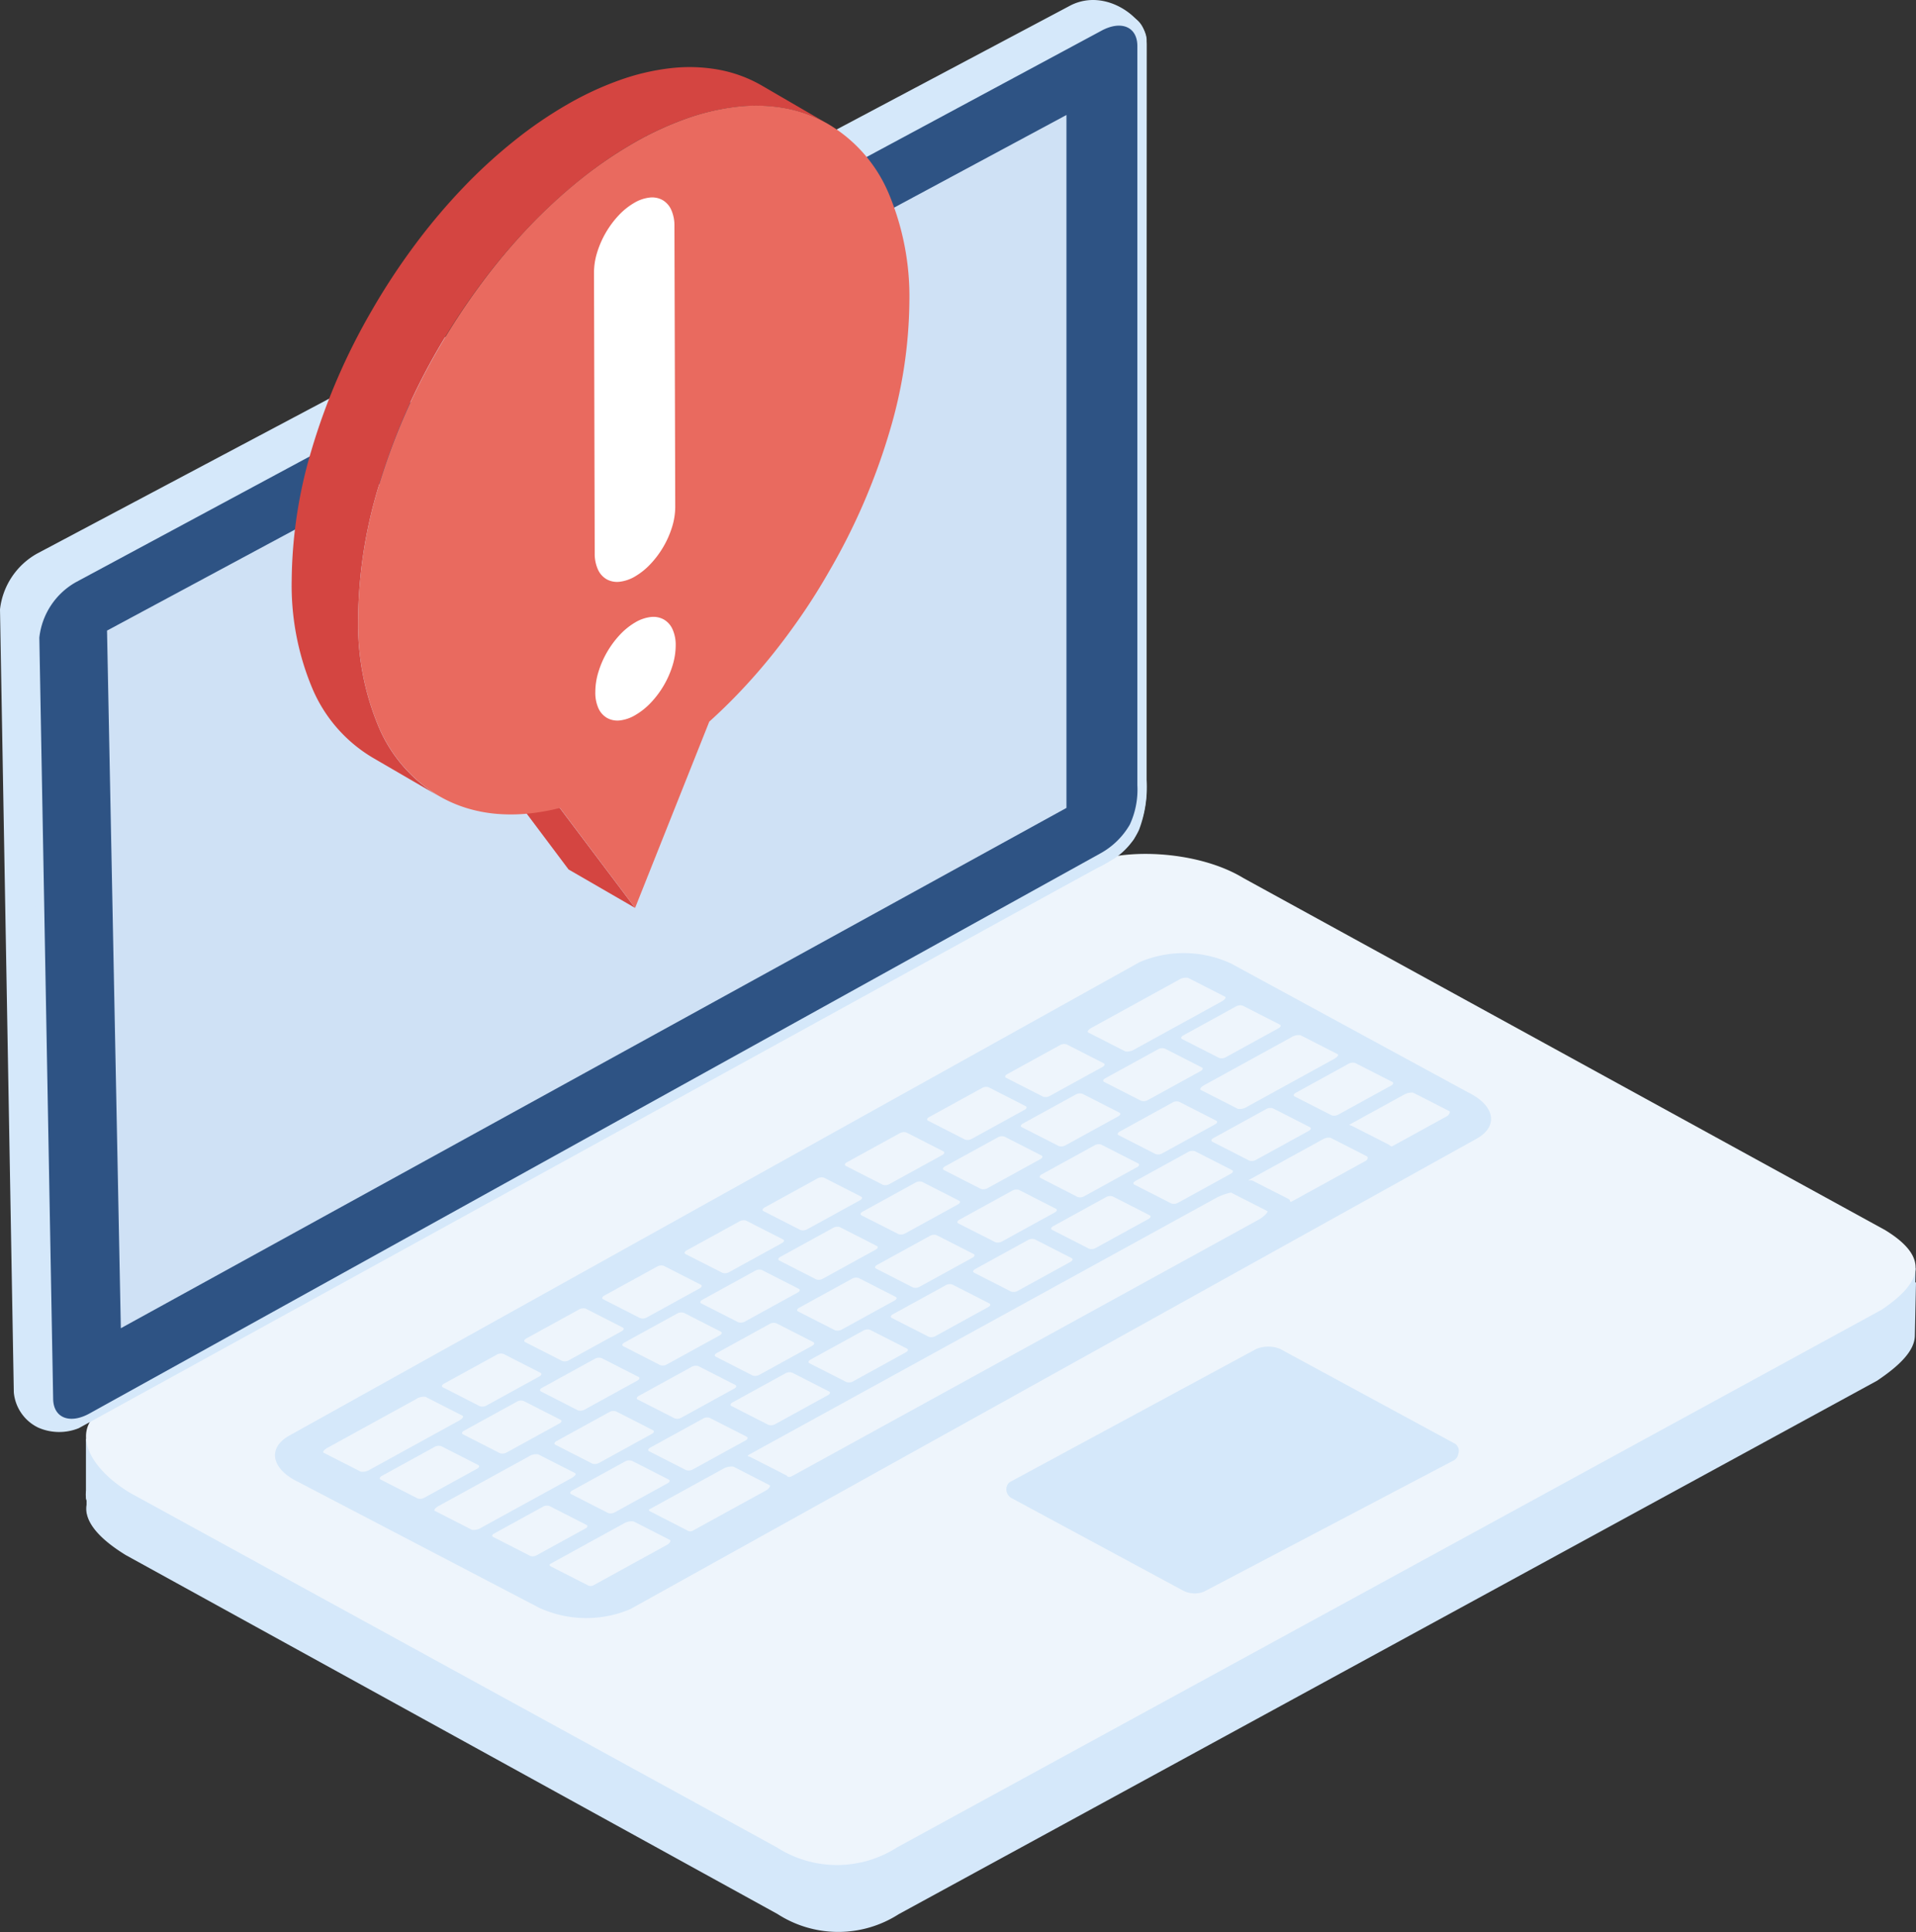 <svg xmlns="http://www.w3.org/2000/svg" xmlns:xlink="http://www.w3.org/1999/xlink" width="104.619" height="105.5" viewBox="0 0 104.619 105.5">
  <rect x="0" y="0" width="104.619" height="105.5" fill="#333333" stroke="none"/>
  <defs>
    <clipPath id="clip-path">
      <rect id="長方形_23184" data-name="長方形 23184" width="99.909" height="35.471" fill="#d5e8fa"/>
    </clipPath>
    <clipPath id="clip-path-2">
      <path id="長方形_23181" data-name="長方形 23181" d="M0,0H33.719v45.91H0Z" fill="none"/>
    </clipPath>
  </defs>
  <g id="problem_img_05" transform="translate(-1137.5 -1078.259)">
    <g id="グループ_412" data-name="グループ 412" transform="translate(1137.5 1078.259)">
      <g id="グループ_408" data-name="グループ 408" transform="translate(0 0)">
        <g id="グループ_411" data-name="グループ 411">
          <g id="グループ_406" data-name="グループ 406">
            <g id="グループ_409" data-name="グループ 409">
              <g id="グループ_403" data-name="グループ 403" transform="translate(4.71 70.029)">
                <g id="マスクグループ_402" data-name="マスクグループ 402" clip-path="url(#clip-path)">
                  <path id="パス_1280" data-name="パス 1280" d="M17.487,272.3a1.3,1.3,0,0,1,0-.427V269.05h1.059v1.7c.349.441.6.48,1.367.948l35.315,19.358a6.082,6.082,0,0,0,6.576-.009l53.749-29.353c.086-.058.155-.1.218-.141V259.73h1.607l-.062,2.921c-.024.839-.875,1.647-2.062,2.444l-53.42,29.13a6.113,6.113,0,0,1-6.618-.007l-35.588-19.6c-1.3-.8-2-1.573-2.133-2.28h-.008Z" transform="translate(-17.47 -259.73)" fill="#d5e8fa"/>
                </g>
              </g>
              <path id="パス_1281" data-name="パス 1281" d="M17.4,269.413a1.3,1.3,0,0,1,0-.427v-2.824H18.46v1.7c.349.441.6.48,1.367.948l35.315,19.358a6.082,6.082,0,0,0,6.576-.009L115.468,258.8c.086-.058.155-.1.218-.141v-1.821h1.607l-.062,2.921c-.024.839-.875,1.647-2.062,2.444l-53.42,29.13a6.113,6.113,0,0,1-6.618-.007l-35.588-19.6c-1.3-.8-2-1.573-2.133-2.28H17.4Z" transform="translate(-12.697 -187.592)" fill="#d5e8fa"/>
              <path id="パス_1282" data-name="パス 1282" d="M17.4,291.41H18.46v1.7c.349.441.6.48,1.367.948l35.315,19.358a5.9,5.9,0,0,0,3.736.939v3.182a5.953,5.953,0,0,1-3.749-.957l-35.588-19.6c-1.3-.8-2-1.573-2.133-2.28H17.4v-.042a1.3,1.3,0,0,1,0-.427Z" transform="translate(-12.697 -212.839)" fill="#d5e8fa"/>
              <path id="パス_1283" data-name="パス 1283" d="M167.487,379.125a5.577,5.577,0,0,1-2.594.036v-3.175a5.551,5.551,0,0,0,2.594-.048Z" transform="translate(-120.434 -274.577)" fill="#d5e8fa"/>
              <path id="パス_1284" data-name="パス 1284" d="M61.723,227.181l53.749-29.353c2.079-1.4,2.755-2.783.184-4.349L80.628,174.263c-2.571-1.566-6.825-1.675-8.652-.684l-53.5,29.605c-1.826.99-1.217,3.082,1.355,4.648L55.147,227.19a6.083,6.083,0,0,0,6.576-.009" transform="translate(-12.726 -126.311)" fill="#eef5fc"/>
              <path id="パス_1285" data-name="パス 1285" d="M214.568,286.357l13.626-7.161a.486.486,0,0,0-.035-.9l-9.456-5.126a1.748,1.748,0,0,0-1.29.01l-13.438,7.259c-.278.144-.224.622.121.805l9.341,5.038a1.385,1.385,0,0,0,1.132.072" transform="translate(-148.849 -199.433)" fill="#d5e8fa"/>
              <g id="グループ_410" data-name="グループ 410" transform="translate(15.015 52.048)">
                <path id="パス_1286" data-name="パス 1286" d="M75.09,228.859l46.2-25.682c1.235-.681,1.017-1.829-.485-2.551L107.884,193.6a6.157,6.157,0,0,0-4.977-.074L56.49,219.373c-1.235.681-1.017,1.829.485,2.551l13.138,6.861a6.155,6.155,0,0,0,4.977.074" transform="translate(-55.689 -193.04)" fill="#d5e8fa"/>
                <path id="パス_1287" data-name="パス 1287" d="M241.284,206.472a.459.459,0,0,0,.369-.041l2.878-1.582c.119-.066.149-.155.065-.2l-2.021-1.031a.461.461,0,0,0-.369.042l-2.879,1.582c-.119.066-.148.154-.064.2Z" transform="translate(-189.733 -200.751)" fill="#eef5fc"/>
                <path id="パス_1288" data-name="パス 1288" d="M225.492,215.153a.457.457,0,0,0,.369-.041l2.878-1.582c.12-.066.148-.154.064-.2l-2.021-1.031a.456.456,0,0,0-.369.042l-2.878,1.582c-.12.066-.148.154-.064.2Z" transform="translate(-178.198 -207.091)" fill="#eef5fc"/>
                <path id="パス_1289" data-name="パス 1289" d="M228.424,225.946a.456.456,0,0,0,.367-.041l2.878-1.582c.121-.067.149-.154.065-.2l-2.021-1.031a.454.454,0,0,0-.369.041l-2.878,1.582c-.119.066-.148.153-.063.2Z" transform="translate(-180.339 -214.975)" fill="#eef5fc"/>
                <path id="パス_1290" data-name="パス 1290" d="M208.819,224.316a.46.46,0,0,0,.37-.042l2.879-1.582c.12-.066.147-.154.063-.2l-2.021-1.031a.456.456,0,0,0-.368.042l-2.879,1.582c-.12.066-.149.154-.066.2Z" transform="translate(-166.022 -213.783)" fill="#eef5fc"/>
                <path id="パス_1291" data-name="パス 1291" d="M212.625,234.628a.459.459,0,0,0,.369-.042L215.873,233c.12-.066.149-.154.065-.2l-2.021-1.031a.456.456,0,0,0-.369.042l-2.879,1.582c-.119.066-.149.154-.064.2Z" transform="translate(-168.801 -221.315)" fill="#eef5fc"/>
                <path id="パス_1292" data-name="パス 1292" d="M193.032,232.995a.456.456,0,0,0,.369-.041l2.878-1.582c.12-.066.148-.154.064-.2l-2.021-1.031a.456.456,0,0,0-.368.042l-2.879,1.582c-.12.066-.148.154-.064.2Z" transform="translate(-154.49 -220.123)" fill="#eef5fc"/>
                <path id="パス_1293" data-name="パス 1293" d="M214.94,245.107a.459.459,0,0,0,.369-.042l2.878-1.582c.12-.066.149-.154.066-.2l-2.021-1.031a.459.459,0,0,0-.37.042l-2.878,1.582c-.12.066-.15.154-.065.2Z" transform="translate(-170.491 -228.969)" fill="#eef5fc"/>
                <path id="パス_1294" data-name="パス 1294" d="M195.96,243.789a.456.456,0,0,0,.367-.041l2.879-1.583c.119-.065.149-.154.066-.2l-2.021-1.031a.46.46,0,0,0-.369.042L194,242.561c-.119.066-.148.153-.063.2Z" transform="translate(-156.628 -228.006)" fill="#eef5fc"/>
                <path id="パス_1295" data-name="パス 1295" d="M176.36,242.157a.456.456,0,0,0,.369-.041l2.878-1.582c.119-.066.148-.154.064-.2l-2.021-1.031a.458.458,0,0,0-.369.042L174.4,240.93c-.121.066-.149.154-.065.2Z" transform="translate(-142.314 -226.815)" fill="#eef5fc"/>
                <path id="パス_1296" data-name="パス 1296" d="M199.15,253.787a.456.456,0,0,0,.369-.042l2.878-1.582c.119-.066.149-.154.065-.2l-2.021-1.031a.458.458,0,0,0-.369.042l-2.878,1.582c-.121.066-.149.154-.064.2Z" transform="translate(-158.958 -235.308)" fill="#eef5fc"/>
                <path id="パス_1297" data-name="パス 1297" d="M179.287,252.952a.46.46,0,0,0,.369-.042l2.879-1.582c.12-.066.148-.154.064-.2l-2.021-1.031a.455.455,0,0,0-.369.041l-2.879,1.582c-.119.065-.149.154-.064.2Z" transform="translate(-144.451 -234.698)" fill="#eef5fc"/>
                <path id="パス_1298" data-name="パス 1298" d="M159.691,251.32a.456.456,0,0,0,.368-.04l2.879-1.583c.119-.066.148-.154.064-.2l-2.021-1.031a.456.456,0,0,0-.368.042l-2.879,1.582c-.119.066-.147.153-.064.2Z" transform="translate(-130.139 -233.507)" fill="#eef5fc"/>
                <path id="パス_1299" data-name="パス 1299" d="M182.481,262.95a.454.454,0,0,0,.367-.041l2.879-1.582c.119-.065.148-.154.064-.2l-2.021-1.031a.455.455,0,0,0-.369.041l-2.879,1.582c-.119.065-.148.153-.063.2Z" transform="translate(-146.783 -242.001)" fill="#eef5fc"/>
                <path id="パス_1300" data-name="パス 1300" d="M163.5,261.632a.457.457,0,0,0,.368-.042l2.878-1.582c.119-.066.149-.154.065-.2l-2.021-1.031a.458.458,0,0,0-.369.041L161.54,260.4c-.119.066-.149.154-.064.2Z" transform="translate(-132.918 -241.038)" fill="#eef5fc"/>
                <path id="パス_1301" data-name="パス 1301" d="M143.9,260a.457.457,0,0,0,.369-.041l2.877-1.581c.12-.066.149-.154.064-.2l-2.021-1.031a.458.458,0,0,0-.369.042l-2.877,1.582c-.12.066-.149.154-.065.2Z" transform="translate(-118.605 -239.846)" fill="#eef5fc"/>
                <path id="パス_1302" data-name="パス 1302" d="M165.809,272.112a.458.458,0,0,0,.369-.042l2.877-1.582c.121-.067.149-.154.065-.2L167.1,269.26a.454.454,0,0,0-.37.042l-2.877,1.582c-.12.066-.149.154-.065.2Z" transform="translate(-134.607 -248.692)" fill="#eef5fc"/>
                <path id="パス_1303" data-name="パス 1303" d="M146.825,270.794a.459.459,0,0,0,.369-.042l2.879-1.582c.119-.065.149-.154.065-.2l-2.021-1.031a.458.458,0,0,0-.369.041l-2.879,1.583c-.119.065-.149.154-.064.2Z" transform="translate(-120.742 -247.73)" fill="#eef5fc"/>
                <path id="パス_1304" data-name="パス 1304" d="M128.1,268.681a.456.456,0,0,0,.37-.042l2.88-1.583c.119-.066.147-.153.063-.2l-2.021-1.031a.456.456,0,0,0-.367.041l-2.879,1.582c-.121.067-.149.154-.065.2Z" transform="translate(-107.067 -246.186)" fill="#eef5fc"/>
                <path id="パス_1305" data-name="パス 1305" d="M150.017,280.791a.456.456,0,0,0,.368-.041l2.879-1.582c.119-.066.149-.154.065-.2l-2.021-1.031a.456.456,0,0,0-.369.041l-2.879,1.582c-.12.066-.148.153-.064.2Z" transform="translate(-123.072 -255.032)" fill="#eef5fc"/>
                <path id="パス_1306" data-name="パス 1306" d="M131.031,279.474a.458.458,0,0,0,.369-.042l2.878-1.582c.119-.065.149-.154.066-.2l-2.021-1.031a.458.458,0,0,0-.369.042l-2.879,1.582c-.12.066-.149.154-.065.2Z" transform="translate(-109.206 -254.07)" fill="#eef5fc"/>
                <path id="パス_1307" data-name="パス 1307" d="M111.433,277.843a.46.46,0,0,0,.37-.042l2.877-1.582c.12-.066.148-.154.064-.2l-2.021-1.031a.457.457,0,0,0-.368.042l-2.877,1.581c-.12.066-.149.154-.066.2Z" transform="translate(-94.893 -252.879)" fill="#eef5fc"/>
                <path id="パス_1308" data-name="パス 1308" d="M133.347,289.955a.455.455,0,0,0,.368-.041l2.878-1.582c.12-.066.148-.154.064-.2l-2.021-1.031a.455.455,0,0,0-.369.041l-2.879,1.582c-.12.065-.148.153-.064.2Z" transform="translate(-110.897 -261.725)" fill="#eef5fc"/>
                <path id="パス_1309" data-name="パス 1309" d="M114.362,288.638a.459.459,0,0,0,.369-.042l2.878-1.582c.119-.066.148-.154.064-.2l-2.021-1.031a.456.456,0,0,0-.369.041l-2.878,1.582c-.12.066-.15.154-.065.2Z" transform="translate(-97.032 -260.763)" fill="#eef5fc"/>
                <path id="パス_1310" data-name="パス 1310" d="M95.642,286.523a.458.458,0,0,0,.37-.042l2.877-1.581c.121-.066.148-.154.064-.2l-2.021-1.031a.457.457,0,0,0-.369.042l-2.877,1.581c-.121.066-.149.154-.065.2Z" transform="translate(-83.359 -259.218)" fill="#eef5fc"/>
                <path id="パス_1311" data-name="パス 1311" d="M117.551,298.635a.459.459,0,0,0,.37-.042l2.878-1.582c.119-.066.149-.154.065-.2l-2.021-1.031a.459.459,0,0,0-.37.041l-2.878,1.582c-.12.066-.15.155-.065.2Z" transform="translate(-99.361 -268.064)" fill="#eef5fc"/>
                <path id="パス_1312" data-name="パス 1312" d="M90.026,298.614a.76.76,0,0,0,.518-.124l4.9-2.691c.2-.111.3-.236.215-.279l-2.021-1.031a.768.768,0,0,0-.519.124l-4.9,2.691c-.2.112-.3.236-.214.279Z" transform="translate(-79.27 -267.125)" fill="#eef5fc"/>
                <path id="パス_1313" data-name="パス 1313" d="M78.973,295.685a.458.458,0,0,0,.37-.042l2.877-1.581c.121-.067.149-.154.064-.2l-2.021-1.031a.456.456,0,0,0-.369.042l-2.877,1.581c-.121.066-.149.154-.066.2Z" transform="translate(-71.184 -265.91)" fill="#eef5fc"/>
                <path id="パス_1314" data-name="パス 1314" d="M101.755,307.663a.433.433,0,0,0,.354-.033l2.672-1.468c.111-.061.133-.146.05-.188l-2.021-1.031a.43.43,0,0,0-.354.033l-2.672,1.468c-.111.061-.134.146-.049.189Z" transform="translate(-87.821 -274.752)" fill="#eef5fc"/>
                <path id="パス_1315" data-name="パス 1315" d="M67.5,286.945a.751.751,0,0,0,.514-.121l4.834-2.657c.2-.109.294-.234.209-.277l-2.021-1.031a.756.756,0,0,0-.514.122l-4.834,2.657c-.2.111-.294.234-.21.276Z" transform="translate(-62.816 -258.631)" fill="#eef5fc"/>
                <path id="パス_1316" data-name="パス 1316" d="M91.574,277.008a.461.461,0,0,0,.37-.042l2.878-1.582c.119-.065.148-.154.064-.2l-2.021-1.031a.457.457,0,0,0-.368.041l-2.878,1.582c-.12.066-.149.154-.066.2Z" transform="translate(-80.388 -252.269)" fill="#eef5fc"/>
                <path id="パス_1317" data-name="パス 1317" d="M108.242,267.845a.459.459,0,0,0,.37-.042l2.879-1.582c.119-.065.148-.154.064-.2l-2.021-1.031a.458.458,0,0,0-.369.042l-2.879,1.582c-.12.066-.149.154-.065.2Z" transform="translate(-92.562 -245.576)" fill="#eef5fc"/>
                <path id="パス_1318" data-name="パス 1318" d="M124.036,259.165a.46.46,0,0,0,.369-.041l2.879-1.583c.119-.066.148-.154.064-.2l-2.021-1.031a.46.46,0,0,0-.369.042l-2.879,1.582c-.119.066-.149.154-.065.2Z" transform="translate(-104.097 -239.236)" fill="#eef5fc"/>
                <path id="パス_1319" data-name="パス 1319" d="M140.707,250a.459.459,0,0,0,.369-.041l2.879-1.582c.119-.065.148-.154.064-.2L142,247.15a.458.458,0,0,0-.369.042l-2.879,1.582c-.119.066-.149.154-.065.2Z" transform="translate(-116.274 -232.544)" fill="#eef5fc"/>
                <path id="パス_1320" data-name="パス 1320" d="M156.5,241.322a.459.459,0,0,0,.369-.042l2.879-1.582c.12-.066.148-.154.064-.2l-2.021-1.031a.455.455,0,0,0-.368.041l-2.879,1.582c-.119.066-.149.154-.065.2Z" transform="translate(-127.807 -226.204)" fill="#eef5fc"/>
                <path id="パス_1321" data-name="パス 1321" d="M173.171,232.158a.456.456,0,0,0,.368-.041l2.879-1.582c.119-.066.149-.155.065-.2l-2.021-1.031a.46.46,0,0,0-.369.042l-2.879,1.582c-.119.065-.147.153-.064.2Z" transform="translate(-139.984 -219.511)" fill="#eef5fc"/>
                <path id="パス_1322" data-name="パス 1322" d="M189.835,223a.461.461,0,0,0,.369-.041l2.879-1.583c.12-.066.148-.154.064-.2l-2.021-1.031a.457.457,0,0,0-.369.042l-2.879,1.582c-.119.066-.149.154-.065.2Z" transform="translate(-152.156 -212.821)" fill="#eef5fc"/>
                <path id="パス_1323" data-name="パス 1323" d="M205.634,214.316a.456.456,0,0,0,.368-.041l2.879-1.582c.121-.066.148-.154.064-.2l-2.021-1.031a.455.455,0,0,0-.369.042l-2.878,1.582c-.119.065-.147.153-.064.2Z" transform="translate(-163.695 -206.48)" fill="#eef5fc"/>
                <path id="パス_1324" data-name="パス 1324" d="M222.347,202.007a.738.738,0,0,0,.507-.117l4.73-2.6c.2-.108.287-.231.2-.274l-2.021-1.031a.741.741,0,0,0-.508.118l-4.73,2.6c-.2.108-.287.23-.2.273Z" transform="translate(-175.914 -196.641)" fill="#eef5fc"/>
                <path id="パス_1325" data-name="パス 1325" d="M245.137,213.637a.737.737,0,0,0,.507-.118l4.73-2.6c.2-.108.288-.23.2-.273l-2.021-1.031a.738.738,0,0,0-.509.118l-4.73,2.6c-.2.108-.287.23-.2.273Z" transform="translate(-192.559 -205.135)" fill="#eef5fc"/>
                <path id="パス_1326" data-name="パス 1326" d="M264.073,218.1a.457.457,0,0,0,.368-.042l2.878-1.582c.119-.065.149-.154.066-.2l-2.021-1.031a.46.46,0,0,0-.37.042l-2.879,1.582c-.119.066-.149.154-.064.2Z" transform="translate(-206.377 -209.245)" fill="#eef5fc"/>
                <path id="パス_1327" data-name="パス 1327" d="M247.4,227.265a.458.458,0,0,0,.369-.042l2.878-1.582c.12-.065.149-.154.065-.2l-2.021-1.031a.457.457,0,0,0-.369.041l-2.878,1.582c-.119.066-.149.154-.064.2Z" transform="translate(-194.201 -215.937)" fill="#eef5fc"/>
                <path id="パス_1328" data-name="パス 1328" d="M231.609,235.946a.459.459,0,0,0,.37-.042l2.878-1.582c.12-.066.148-.153.064-.2l-2.021-1.031a.455.455,0,0,0-.369.041l-2.878,1.582c-.12.066-.15.155-.066.2Z" transform="translate(-182.666 -222.277)" fill="#eef5fc"/>
                <path id="パス_1329" data-name="パス 1329" d="M153.279,256.954c.084.043.077.172.367.012l25.421-13.972c.279-.153.555-.431.472-.473l-1.977-1.009a3.128,3.128,0,0,0-.927.356L151.322,255.78c-.274.15-.1.122-.02.165Z" transform="translate(-125.36 -228.439)" fill="#eef5fc"/>
                <path id="パス_1330" data-name="パス 1330" d="M113.377,311.569a.335.335,0,0,0,.312.013l4.046-2.224c.11-.06.22-.216.136-.259l-1.977-1.009a.835.835,0,0,0-.484.082l-4.046,2.224c-.108.059-.049.121.036.165Z" transform="translate(-96.31 -277.059)" fill="#eef5fc"/>
                <path id="パス_1331" data-name="パス 1331" d="M133.507,300.483a.285.285,0,0,0,.287.027l4.047-2.224c.109-.06.244-.23.16-.273L136.025,297a.931.931,0,0,0-.508.095l-4.047,2.224c-.109.06-.024.108.061.151Z" transform="translate(-111 -268.964)" fill="#eef5fc"/>
                <path id="パス_1332" data-name="パス 1332" d="M275.409,224.082c.084.043.141.134.222.09l2.99-1.643c.08-.044.193-.228.108-.271l-1.977-1.009a.855.855,0,0,0-.456.093l-2.99,1.643c-.08.044.043.045.126.088Z" transform="translate(-214.613 -213.635)" fill="#eef5fc"/>
                <path id="パス_1333" data-name="パス 1333" d="M255.042,233.749c.084.043.037.191.146.132l4.048-2.225c.109-.06.149-.2.065-.247l-1.977-1.009a.615.615,0,0,0-.413.07l-4.048,2.225c-.109.06.118,0,.2.046Z" transform="translate(-199.679 -220.315)" fill="#eef5fc"/>
              </g>
              <path id="パス_1334" data-name="パス 1334" d="M60.827,46.888,4.3,77.987a2.843,2.843,0,0,1-2.213-.032A2.372,2.372,0,0,1,.754,76.03L0,33.277a4.006,4.006,0,0,1,2.036-3.054L58.482.281c1.991-.978,4.127.829,4.127,1.9v40.4a6.626,6.626,0,0,1-.416,2.736,3.8,3.8,0,0,1-1.366,1.575" transform="translate(0 0)" fill="#d5e8fa"/>
              <path id="パス_1335" data-name="パス 1335" d="M64.455,49.588,8.984,79.7c-1.095.607-1.991.238-1.991-.82L6.2,36.767a3.972,3.972,0,0,1,1.991-3.026L64.637,3.347c1.846-.912,2.5.261,2.5,1.319l-.021,40.976a5.856,5.856,0,0,1-.683,2.391,5.249,5.249,0,0,1-1.975,1.556" transform="translate(-4.525 -2.205)" fill="#d5e8fa"/>
              <path id="パス_1336" data-name="パス 1336" d="M65.929,50.391,10.71,80.988c-1.095.607-1.991.238-1.991-.82L7.965,38.625A3.973,3.973,0,0,1,9.956,35.6L65.929,5.5c1.095-.607,1.991-.238,1.991.82V46.681a4.533,4.533,0,0,1-.414,2.158,4.193,4.193,0,0,1-1.577,1.552" transform="translate(-5.817 -3.807)" fill="#2e5384"/>
              <path id="パス_1337" data-name="パス 1337" d="M74.061,61.125,22.428,89.537l-.754-38.095L74.061,23.287Z" transform="translate(-15.83 -17.008)" fill="#cfe1f5"/>
              <path id="パス_1338" data-name="パス 1338" d="M228.271,278.311l-9.456-5.126a1.747,1.747,0,0,0-1.289.01l-13.438,7.259a.314.314,0,0,0-.145.157.392.392,0,0,1,.145-.5l13.438-7.259a1.748,1.748,0,0,1,1.289-.01l9.456,5.127a.473.473,0,0,1,.282.62.589.589,0,0,0-.282-.278" transform="translate(-148.931 -199.191)" fill="#d5e8fa"/>
            </g>
          </g>
        </g>
      </g>
    </g>
    <g id="グループ_394" data-name="グループ 394" transform="translate(1153.424 1081.927)">
      <path id="パス_1108" data-name="パス 1108" d="M4.1,5.465l3.631,2.1L3.622,2.111,0,0Z" transform="translate(11.021 38.344)" fill="#d44541"/>
      <g id="グループ_393" data-name="グループ 393">
        <g id="グループ_392" data-name="グループ 392" clip-path="url(#clip-path-2)">
          <path id="パス_1109" data-name="パス 1109" d="M25.648.994A7.378,7.378,0,0,0,23.285.135,9.016,9.016,0,0,0,20.665.061a12.456,12.456,0,0,0-2.789.661A17.364,17.364,0,0,0,15,2.067,22.952,22.952,0,0,0,12.13,4.041,28.549,28.549,0,0,0,9.343,6.6,33.187,33.187,0,0,0,6.731,9.7a36.365,36.365,0,0,0-2.352,3.579A34.78,34.78,0,0,0,1.085,20.9,25.519,25.519,0,0,0,0,28.042a14.52,14.52,0,0,0,1.12,5.866,8.027,8.027,0,0,0,3.321,3.811l3.631,2.111a8.008,8.008,0,0,1-3.325-3.808,14.523,14.523,0,0,1-1.121-5.869,25.571,25.571,0,0,1,1.084-7.144A34.827,34.827,0,0,1,8,15.376,36.773,36.773,0,0,1,10.357,11.8a33.456,33.456,0,0,1,2.612-3.093,28.711,28.711,0,0,1,2.784-2.561,23.063,23.063,0,0,1,2.874-1.979A17.521,17.521,0,0,1,21.5,2.829a12.521,12.521,0,0,1,2.788-.659,9.042,9.042,0,0,1,2.617.072A7.394,7.394,0,0,1,29.27,3.1Z" transform="translate(0.003 -0.003)" fill="#d44541"/>
          <path id="パス_1110" data-name="パス 1110" d="M15,2.064A17.588,17.588,0,0,1,17.875.723,12.521,12.521,0,0,1,20.663.062,9.008,9.008,0,0,1,23.28.134a7.359,7.359,0,0,1,2.362.857A8.012,8.012,0,0,1,28.973,4.8,14.5,14.5,0,0,1,30.1,10.667a25.514,25.514,0,0,1-1.086,7.141,34.744,34.744,0,0,1-3.3,7.627q-.7,1.228-1.477,2.359t-1.6,2.161q-.825,1.029-1.695,1.951t-1.769,1.731L15.124,43.806,11.019,38.35a11.683,11.683,0,0,1-1.776.311,9.375,9.375,0,0,1-1.7.009,7.867,7.867,0,0,1-1.607-.31,7.2,7.2,0,0,1-1.489-.645A8.007,8.007,0,0,1,1.12,33.909,14.5,14.5,0,0,1,0,28.042,25.535,25.535,0,0,1,1.087,20.9a34.814,34.814,0,0,1,3.3-7.63A36.56,36.56,0,0,1,6.733,9.7,33.327,33.327,0,0,1,9.342,6.6a28.654,28.654,0,0,1,2.783-2.561A23.052,23.052,0,0,1,15,2.064" transform="translate(3.631 2.101)" fill="#e96a5f"/>
          <path id="パス_1111" data-name="パス 1111" d="M2.182.3A2.14,2.14,0,0,1,3.041.006a1.184,1.184,0,0,1,.7.137,1.161,1.161,0,0,1,.474.531,2.085,2.085,0,0,1,.174.888A3.788,3.788,0,0,1,4.22,2.645,5.136,5.136,0,0,1,3.752,3.72a5.114,5.114,0,0,1-.7.944,3.76,3.76,0,0,1-.856.691,2.125,2.125,0,0,1-.857.3,1.17,1.17,0,0,1-.7-.137,1.158,1.158,0,0,1-.471-.531A2.085,2.085,0,0,1,0,4.1,3.757,3.757,0,0,1,.166,3.018,5.217,5.217,0,0,1,1.327.993,3.74,3.74,0,0,1,2.182.3" transform="translate(16.582 30.017)" fill="#fff"/>
          <path id="パス_1112" data-name="パス 1112" d="M2.191.3A2.122,2.122,0,0,1,3.048.006a1.173,1.173,0,0,1,.7.14A1.166,1.166,0,0,1,4.219.68a2.108,2.108,0,0,1,.173.889L4.436,16.89a3.751,3.751,0,0,1-.167,1.088A5.109,5.109,0,0,1,3.8,19.056a5.13,5.13,0,0,1-.7.945,3.775,3.775,0,0,1-.852.691,2.141,2.141,0,0,1-.857.295,1.181,1.181,0,0,1-.7-.136,1.162,1.162,0,0,1-.474-.529,2.089,2.089,0,0,1-.178-.882L0,4.1A3.732,3.732,0,0,1,.168,3.016,5.23,5.23,0,0,1,1.335.991,3.765,3.765,0,0,1,2.191.3" transform="translate(16.51 7.113)" fill="#fff"/>
        </g>
      </g>
    </g>
  </g>
</svg>
